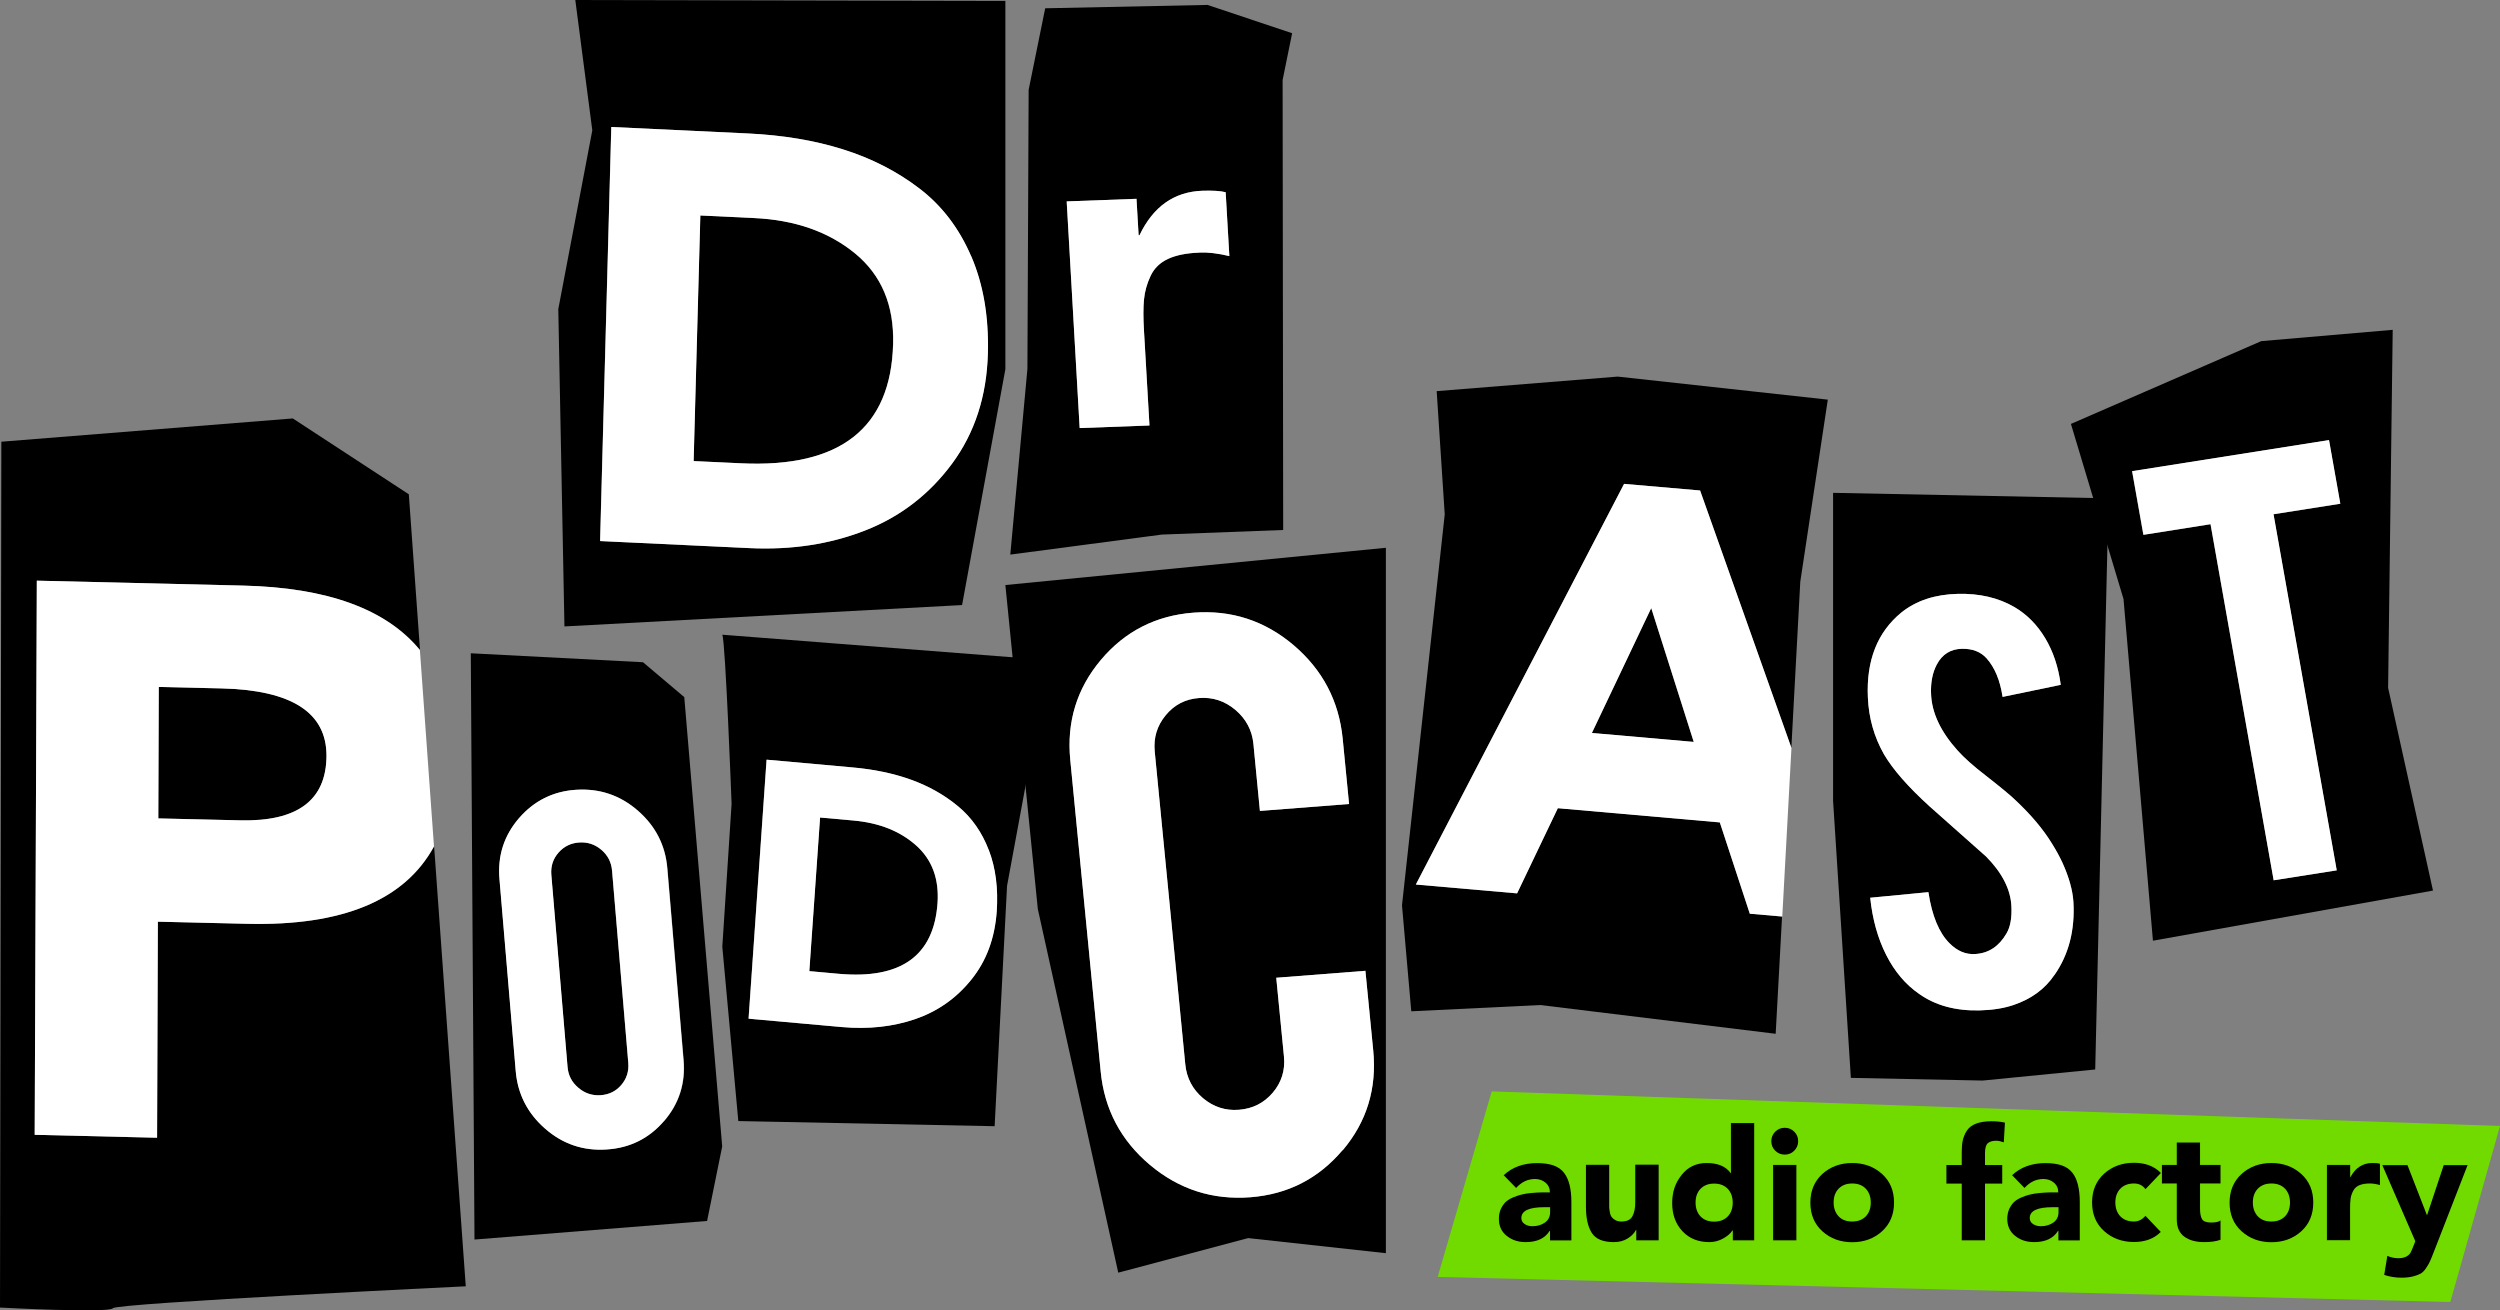 <svg viewBox="0 0 223.45 117.12" xmlns="http://www.w3.org/2000/svg"><rect x="0" y="0" width="223.45" height="117.12" fill="#808080" stroke="none"/><path d="m219.01 116.37-90.51-2.24 4.83-16.58 90.12 3.09z" fill="#71db00" fill-rule="evenodd"/><path d="m115.49 2.97-7.56-2.53-14.51.3-1.48 7.29-.11 24.95-1.53 16.59 13.54-1.79 10.85-.41-.05-40.22.85-4.18zm-8.31 19.61c-1.14.04-2.07.23-2.78.56-.72.33-1.24.84-1.56 1.52s-.52 1.38-.59 2.11-.07 1.66 0 2.8l.49 8.46-6.24.23-1.16-20.26 6.24-.23.19 3.25h.08c1.22-2.55 3.09-3.88 5.61-3.97.91-.03 1.61.01 2.09.13l.33 5.71c-.99-.24-1.88-.35-2.69-.32"/><path d="m107.18 22.58c-1.14.04-2.07.23-2.78.56-.72.33-1.24.84-1.56 1.52s-.52 1.38-.59 2.11-.07 1.66 0 2.8l.49 8.46-6.24.23-1.16-20.26 6.24-.23.19 3.25h.08c1.22-2.55 3.09-3.88 5.61-3.97.91-.03 1.61.01 2.09.13l.33 5.71c-.99-.24-1.88-.35-2.69-.32" fill="#fff"/><path d="m213.45 61.48.41-32-11.75 1.01-17.01 7.4 4.7 15.65 2.63 30.54 25.03-4.48zm-4.59 16.31-5.64.89-5.65-31.82-6 .95-1.01-5.69 17.6-2.78 1.01 5.69-5.97.94 5.65 31.82z"/><path d="m208.86 77.79-5.64.89-5.64-31.83-6 .95-1.01-5.69 17.6-2.78 1.01 5.69-5.97.94z" fill="#fff"/><path d="m163.84 44.05v27.52l1.59 24.77 11.78.24 10.06-.99 1.19-51.05-24.61-.49zm19.77 43.11c-.84 1.24-2.05 2.13-3.65 2.67-.86.29-1.86.45-3.02.48-2.14.05-3.95-.44-5.4-1.47-1.22-.84-2.2-2-2.95-3.48s-1.23-3.19-1.43-5.12l5.2-.5c.32 2.11.95 3.63 1.88 4.56.69.7 1.46 1.03 2.31.97 1.19-.07 2.12-.68 2.79-1.84.34-.57.49-1.38.44-2.42-.07-1.51-.82-2.99-2.26-4.45-1.13-1-2.82-2.5-5.07-4.5-1.89-1.72-3.25-3.26-4.06-4.64-.88-1.55-1.36-3.24-1.44-5.08-.15-3.31.85-5.84 3-7.6 1.33-1.06 3-1.61 5.03-1.66 1.95-.05 3.64.35 5.07 1.18 1.11.65 2.03 1.58 2.75 2.78s1.18 2.59 1.39 4.17l-5.2 1.08c-.22-1.48-.7-2.63-1.43-3.45-.53-.59-1.27-.87-2.21-.85-1 .02-1.75.49-2.23 1.39-.39.73-.57 1.62-.52 2.68.07 1.66.86 3.34 2.37 5.02.57.64 1.42 1.4 2.54 2.26 1.32 1.03 2.2 1.76 2.62 2.17 1.41 1.32 2.51 2.63 3.3 3.93.38.61.68 1.17.92 1.69.58 1.28.9 2.44.97 3.46.15 2.53-.41 4.71-1.68 6.54"/><path d="m183.61 87.16c-.84 1.24-2.05 2.13-3.65 2.67-.86.29-1.86.45-3.02.48-2.14.05-3.95-.44-5.4-1.47-1.22-.84-2.2-2-2.95-3.48s-1.23-3.19-1.43-5.12l5.2-.5c.32 2.11.95 3.63 1.88 4.56.69.7 1.46 1.03 2.31.97 1.19-.07 2.12-.68 2.79-1.84.34-.57.49-1.38.44-2.42-.07-1.51-.82-2.99-2.26-4.45-1.13-1-2.82-2.5-5.07-4.5-1.89-1.72-3.25-3.26-4.06-4.64-.88-1.55-1.36-3.24-1.44-5.08-.15-3.31.85-5.84 3-7.6 1.33-1.06 3-1.61 5.03-1.66 1.95-.05 3.64.35 5.07 1.18 1.11.65 2.03 1.58 2.75 2.78s1.18 2.59 1.39 4.17l-5.2 1.08c-.22-1.48-.7-2.63-1.43-3.45-.53-.59-1.27-.87-2.21-.85-1 .02-1.75.49-2.23 1.39-.39.73-.57 1.62-.52 2.68.07 1.66.86 3.34 2.37 5.02.57.64 1.42 1.4 2.54 2.26 1.32 1.03 2.2 1.76 2.62 2.17 1.41 1.32 2.51 2.63 3.3 3.93.38.61.68 1.17.92 1.69.58 1.28.9 2.44.97 3.46.15 2.53-.41 4.71-1.68 6.54" fill="#fff"/><path d="m89.86 52.29 2.9 28.96 7.19 32.5 11.61-3.09 12.31 1.35v-63.05l-34.02 3.33zm30.14 50.51c-2.16 2.55-4.9 3.95-8.23 4.21-3.39.26-6.38-.7-8.99-2.89-2.6-2.19-4.07-4.97-4.4-8.34l-2.72-27.86c-.33-3.39.58-6.37 2.73-8.93s4.91-3.97 8.27-4.23c3.39-.26 6.38.71 8.97 2.91 2.59 2.21 4.05 4.99 4.38 8.36l.57 5.83-7.97.62-.58-5.99c-.12-1.22-.66-2.23-1.61-3.04-.95-.8-2.04-1.16-3.26-1.06-1.22.09-2.21.61-2.98 1.55s-1.09 2.01-.97 3.24l2.73 27.95c.12 1.22.65 2.23 1.58 3.02.94.79 2.02 1.14 3.23 1.04 1.22-.1 2.22-.6 3.01-1.53.78-.92 1.12-2 1-3.22l-.69-7.05 7.97-.62.7 7.13c.33 3.39-.58 6.37-2.73 8.91"/><path d="m120 102.8c-2.16 2.55-4.9 3.95-8.23 4.21-3.39.26-6.38-.7-8.99-2.89-2.6-2.19-4.07-4.97-4.4-8.34l-2.72-27.86c-.33-3.39.58-6.37 2.73-8.93s4.91-3.97 8.27-4.23c3.39-.26 6.38.71 8.97 2.91 2.59 2.21 4.05 4.99 4.38 8.36l.57 5.83-7.97.62-.58-5.99c-.12-1.22-.66-2.23-1.61-3.04-.95-.8-2.04-1.16-3.26-1.06-1.22.09-2.21.61-2.98 1.55s-1.09 2.01-.97 3.24l2.73 27.95c.12 1.22.65 2.23 1.58 3.02.94.79 2.02 1.14 3.23 1.04 1.22-.1 2.22-.6 3.01-1.53.78-.92 1.12-2 1-3.22l-.69-7.05 7.97-.62.7 7.13c.33 3.39-.58 6.37-2.73 8.91" fill="#fff"/><path d="m156.39 81.66-2.68-8.16-14.48-1.27-3.64 7.62-9.05-.79 18.62-35.81 6.79.59 8.16 23 .8-14.85 2.46-16.27-18.78-2.06-16.18 1.3.72 11.02-3.82 34.94.83 9.47 11.53-.56 21.04 2.57.57-10.48z"/><path d="m151.38 66.32-3.8-11.97-5.3 11.17z"/><path d="m151.95 43.84-6.79-.59-18.61 35.81 9.05.79 3.64-7.61 14.48 1.27 2.68 8.16 2.9.25.82-15.07-8.16-23zm-9.67 21.68 5.31-11.17 3.8 11.96-9.11-.8z" fill="#fff"/><path d="m22.11 82.57-8-.19-.07 19.31-10.94-.26.19-49.53 18.45.44c7.52.18 12.79 2.1 15.8 5.76l-1-13.92-10.37-6.78-26.05 2.08-.12 77.39s9.73.52 10.09.06 31.54-1.96 31.54-1.96l-2.83-39.32c-2.62 4.82-8.18 7.12-16.68 6.92"/><path d="m14.2 61.4-.05 11.75 7.3.17c5.14.12 7.72-1.8 7.74-5.76.01-3.87-3.11-5.88-9.38-6.03z"/><path d="m21.74 52.34-18.45-.44-.19 49.53 10.94.26.07-19.31 8 .19c8.51.2 14.06-2.11 16.68-6.92l-1.26-17.55c-3.01-3.66-8.27-5.58-15.8-5.76m7.45 15.22c-.02 3.97-2.6 5.89-7.74 5.76l-7.29-.17.04-11.75 5.61.13c6.27.15 9.39 2.16 9.38 6.03" fill="#fff"/><path d="m64.56 56.74c.28.56.83 15.11.83 15.11l-.83 12.77 1.43 15.58 22.91.46 1.11-21.48 3.73-20.18-29.18-2.27zm24.52 24.72c-.17 2.4-.92 4.43-2.27 6.1s-3.02 2.84-5.02 3.53-4.18.92-6.54.71l-8.35-.75 1.61-23.15 7.66.69c1.94.17 3.7.55 5.28 1.11 1.57.57 2.97 1.36 4.18 2.37s2.13 2.31 2.74 3.91.85 3.43.71 5.47"/><path d="m81.88 75.57c-1.43-1.28-3.29-2.02-5.58-2.23l-3.01-.27-.96 13.73 2.65.24c5.54.5 8.48-1.61 8.81-6.32.15-2.16-.49-3.88-1.91-5.16"/><path d="m88.38 75.98c-.61-1.6-1.53-2.91-2.74-3.91-1.22-1.01-2.61-1.8-4.18-2.37s-3.33-.94-5.28-1.11l-7.66-.69-1.61 23.15 8.35.75c2.36.21 4.54-.03 6.54-.71 2-.69 3.68-1.86 5.02-3.53 1.35-1.67 2.1-3.7 2.27-6.1.14-2.05-.09-3.87-.7-5.47m-4.59 4.73c-.33 4.71-3.27 6.81-8.81 6.32l-2.65-.24.96-13.73 3.01.27c2.29.21 4.15.95 5.58 2.23s2.06 3 1.91 5.16" fill="#fff"/><path d="m76.43 22.66c-2.36-1.94-5.37-3-9.03-3.17l-4.81-.23-.6 21.95 4.24.2c8.86.42 13.39-3.14 13.59-10.66.09-3.45-1.04-6.15-3.39-8.09"/><path d="m51.42 0 1.52 11.65-3.04 15.98.55 28.36 35.54-1.91 3.87-21.08v-32.92zm36.87 31.57c-.1 3.83-1.17 7.12-3.2 9.87s-4.61 4.74-7.76 5.97c-3.14 1.23-6.59 1.76-10.36 1.58l-13.34-.63 1-37.01 12.24.58c3.1.15 5.93.62 8.47 1.42s4.82 1.96 6.82 3.49c2 1.52 3.54 3.54 4.63 6.05 1.08 2.51 1.58 5.41 1.49 8.68"/><path d="m86.8 22.89c-1.08-2.51-2.63-4.53-4.63-6.05-2-1.53-4.27-2.69-6.82-3.49-2.54-.8-5.37-1.27-8.47-1.42l-12.24-.58-1 37.01 13.34.63c3.77.18 7.22-.35 10.36-1.58s5.72-3.22 7.76-5.97c2.03-2.75 3.1-6.04 3.2-9.87.09-3.28-.41-6.17-1.49-8.68m-6.98 7.86c-.2 7.53-4.74 11.08-13.59 10.66l-4.24-.2.6-21.95 4.81.23c3.66.17 6.67 1.23 9.03 3.17s3.49 4.64 3.39 8.09" fill="#fff"/><path d="m53.75 75.97c-.57-.49-1.23-.71-1.98-.67-.75.05-1.37.35-1.86.91s-.7 1.22-.64 1.97l1.45 17.18c.06.75.38 1.37.96 1.86s1.24.71 1.99.67c.75-.05 1.37-.35 1.85-.91s.69-1.21.63-1.97l-1.45-17.18c-.06-.75-.38-1.37-.95-1.87"/><path d="m61.15 62.3-3.68-3.11-15.39-.8.33 52.4 20.79-1.66 1.35-6.66-3.39-40.17zm-1.81 37.91c-1.35 1.56-3.05 2.4-5.12 2.53-2.09.14-3.92-.49-5.49-1.86-1.58-1.38-2.45-3.1-2.63-5.17l-1.45-17.13c-.18-2.09.41-3.91 1.76-5.46 1.34-1.55 3.05-2.4 5.1-2.53 2.09-.13 3.92.49 5.51 1.86 1.58 1.38 2.46 3.1 2.64 5.17l1.45 17.13c.18 2.09-.41 3.91-1.75 5.46"/><path d="m61.09 94.75-1.45-17.13c-.17-2.07-1.05-3.79-2.64-5.17-1.58-1.38-3.42-1.99-5.51-1.86-2.05.13-3.75.98-5.1 2.53-1.35 1.56-1.93 3.38-1.75 5.46l1.45 17.13c.17 2.07 1.05 3.79 2.63 5.17s3.41 2 5.5 1.86c2.07-.13 3.78-.98 5.12-2.53s1.93-3.38 1.75-5.46m-5.56 2.23c-.48.56-1.1.86-1.85.91s-1.42-.17-1.99-.67c-.58-.49-.9-1.11-.96-1.86l-1.45-17.18c-.06-.75.15-1.41.64-1.97s1.11-.86 1.86-.91 1.41.17 1.98.66.89 1.11.95 1.87l1.45 17.18c.06.75-.15 1.41-.63 1.97" fill="#fff"/><path d="m138.54 110.86v-.85h-.03c-.42.68-1.14 1.01-2.14 1.01-.67 0-1.23-.18-1.7-.56-.47-.37-.7-.88-.7-1.52 0-.32.06-.61.17-.87.12-.25.26-.46.42-.62.17-.16.39-.3.67-.42s.53-.2.77-.26.53-.11.88-.14.63-.05.85-.05h.8c0-.36-.13-.65-.39-.87s-.57-.33-.94-.33c-.65 0-1.21.27-1.69.8l-1.11-1.14c.77-.72 1.76-1.08 2.97-1.08s1.96.28 2.41.85.67 1.44.67 2.63v3.43h-1.91zm0-2.96h-.51c-1.37 0-2.05.32-2.05.97 0 .23.1.41.3.54s.43.19.69.19c.43 0 .81-.11 1.12-.33s.46-.53.46-.93v-.44z"/><path d="m148.25 104.12v6.74h-2v-.92h-.03c-.16.3-.41.55-.75.76s-.75.32-1.22.32c-.97 0-1.63-.27-1.98-.83-.35-.55-.52-1.34-.52-2.36v-3.72h2.08v3.3.49c0 .12.03.28.06.46s.09.33.17.43.18.19.33.27c.14.08.32.12.52.12.49 0 .82-.15.99-.46s.26-.73.26-1.26v-3.36h2.08z"/><path d="m156.79 100.38v10.48h-1.91v-.89h-.03c-.18.28-.46.52-.84.73s-.79.32-1.23.32c-.99 0-1.79-.32-2.4-.97s-.92-1.48-.92-2.51.28-1.82.85-2.53c.56-.71 1.31-1.06 2.23-1.06 1 0 1.71.3 2.14.89h.03v-4.46zm-2.36 8.34c.3-.31.44-.73.44-1.23s-.15-.92-.44-1.23c-.3-.31-.7-.47-1.22-.47s-.92.16-1.22.47-.44.73-.44 1.23.15.92.44 1.23c.3.31.7.47 1.22.47s.92-.16 1.22-.47"/><path d="m158.67 102.85c-.24-.24-.35-.52-.35-.85s.12-.62.35-.85.52-.35.85-.35.62.12.85.35c.24.24.35.52.35.85s-.12.62-.35.85c-.24.24-.52.35-.85.35s-.62-.12-.85-.35m-.19 1.27h2.08v6.74h-2.08z"/><path d="m162.88 110.05c-.72-.65-1.07-1.51-1.07-2.56s.36-1.91 1.07-2.56c.72-.65 1.61-.98 2.67-.98s1.95.33 2.67.98 1.07 1.5 1.07 2.56-.36 1.91-1.07 2.56c-.72.65-1.61.98-2.67.98s-1.95-.33-2.67-.98m1.45-3.8c-.3.31-.44.73-.44 1.23s.15.92.44 1.23c.3.32.7.47 1.22.47s.92-.16 1.22-.47.44-.73.44-1.23-.15-.92-.44-1.23c-.3-.31-.7-.47-1.22-.47s-.92.16-1.22.47"/><path d="m175.34 110.86v-5.07h-1.37v-1.66h1.37v-1.19c0-.41.03-.76.1-1.05s.19-.58.37-.85.45-.47.81-.61.81-.21 1.36-.21c.48 0 .89.04 1.22.12l-.1 1.76c-.26-.09-.49-.14-.68-.14-.35 0-.6.08-.76.23s-.24.44-.24.87v1.07h1.54v1.66h-1.54v5.07z"/><path d="m183.98 110.86v-.85h-.03c-.42.68-1.14 1.01-2.14 1.01-.67 0-1.23-.18-1.7-.56-.47-.37-.7-.88-.7-1.52 0-.32.06-.61.17-.87.12-.25.26-.46.42-.62.17-.16.39-.3.67-.42s.53-.2.77-.26.53-.11.88-.14.63-.05.85-.05h.8c0-.36-.13-.65-.39-.87s-.57-.33-.94-.33c-.65 0-1.21.27-1.69.8l-1.11-1.14c.77-.72 1.76-1.08 2.97-1.08s1.96.28 2.41.85c.45.56.67 1.44.67 2.63v3.43h-1.91zm0-2.96h-.51c-1.37 0-2.05.32-2.05.97 0 .23.1.41.3.54s.43.19.69.19c.43 0 .81-.11 1.12-.33s.46-.53.46-.93v-.44z"/><path d="m193.13 104.85-1.37 1.44c-.24-.34-.58-.51-1.03-.51-.52 0-.92.16-1.22.47-.3.32-.44.73-.44 1.23s.15.92.44 1.23c.3.31.7.47 1.22.47.4 0 .74-.17 1.03-.51l1.37 1.44c-.59.6-1.39.9-2.4.9-1.06 0-1.95-.33-2.67-.98s-1.07-1.5-1.07-2.56.36-1.91 1.07-2.56c.72-.65 1.61-.98 2.67-.98 1.01 0 1.81.3 2.4.9"/><path d="m198.47 104.12v1.66h-1.83v2.25c0 .43.06.74.18.94s.39.3.8.3.71-.06.85-.19v1.73c-.38.14-.86.21-1.46.21-.74 0-1.33-.16-1.78-.49s-.67-.84-.67-1.55v-3.2h-1.33v-1.66h1.33v-2h2.08v2z"/><path d="m200.35 110.05c-.72-.65-1.07-1.51-1.07-2.56s.36-1.91 1.07-2.56c.72-.65 1.61-.98 2.67-.98s1.95.33 2.67.98 1.07 1.5 1.07 2.56-.36 1.91-1.07 2.56c-.72.65-1.61.98-2.67.98s-1.95-.33-2.67-.98m1.45-3.8c-.3.31-.44.73-.44 1.23s.15.92.44 1.23c.3.32.7.47 1.22.47s.92-.16 1.22-.47.44-.73.44-1.23-.15-.92-.44-1.23c-.3-.31-.7-.47-1.22-.47s-.92.16-1.22.47"/><path d="m207.98 110.86v-6.74h2.08v1.08h.03c.45-.83 1.1-1.25 1.94-1.25.3 0 .54.02.69.07v1.9c-.32-.09-.62-.14-.89-.14-.38 0-.69.05-.94.15-.24.1-.43.26-.55.49-.12.22-.2.45-.24.69s-.05.55-.05.93v2.81h-2.08z"/><path d="m220.56 104.12-3.05 7.84c-.14.36-.25.63-.33.8s-.19.37-.35.6c-.15.23-.32.39-.48.48-.17.09-.4.18-.69.25s-.62.11-1.01.11c-.54 0-1.05-.08-1.55-.25l.28-1.7c.32.14.65.21.97.21.3 0 .55-.05.73-.15s.3-.21.37-.34c.07-.12.16-.34.28-.64l.15-.39-2.95-6.8h2.25l1.73 4.45h.03l1.48-4.45h2.14z"/></svg>